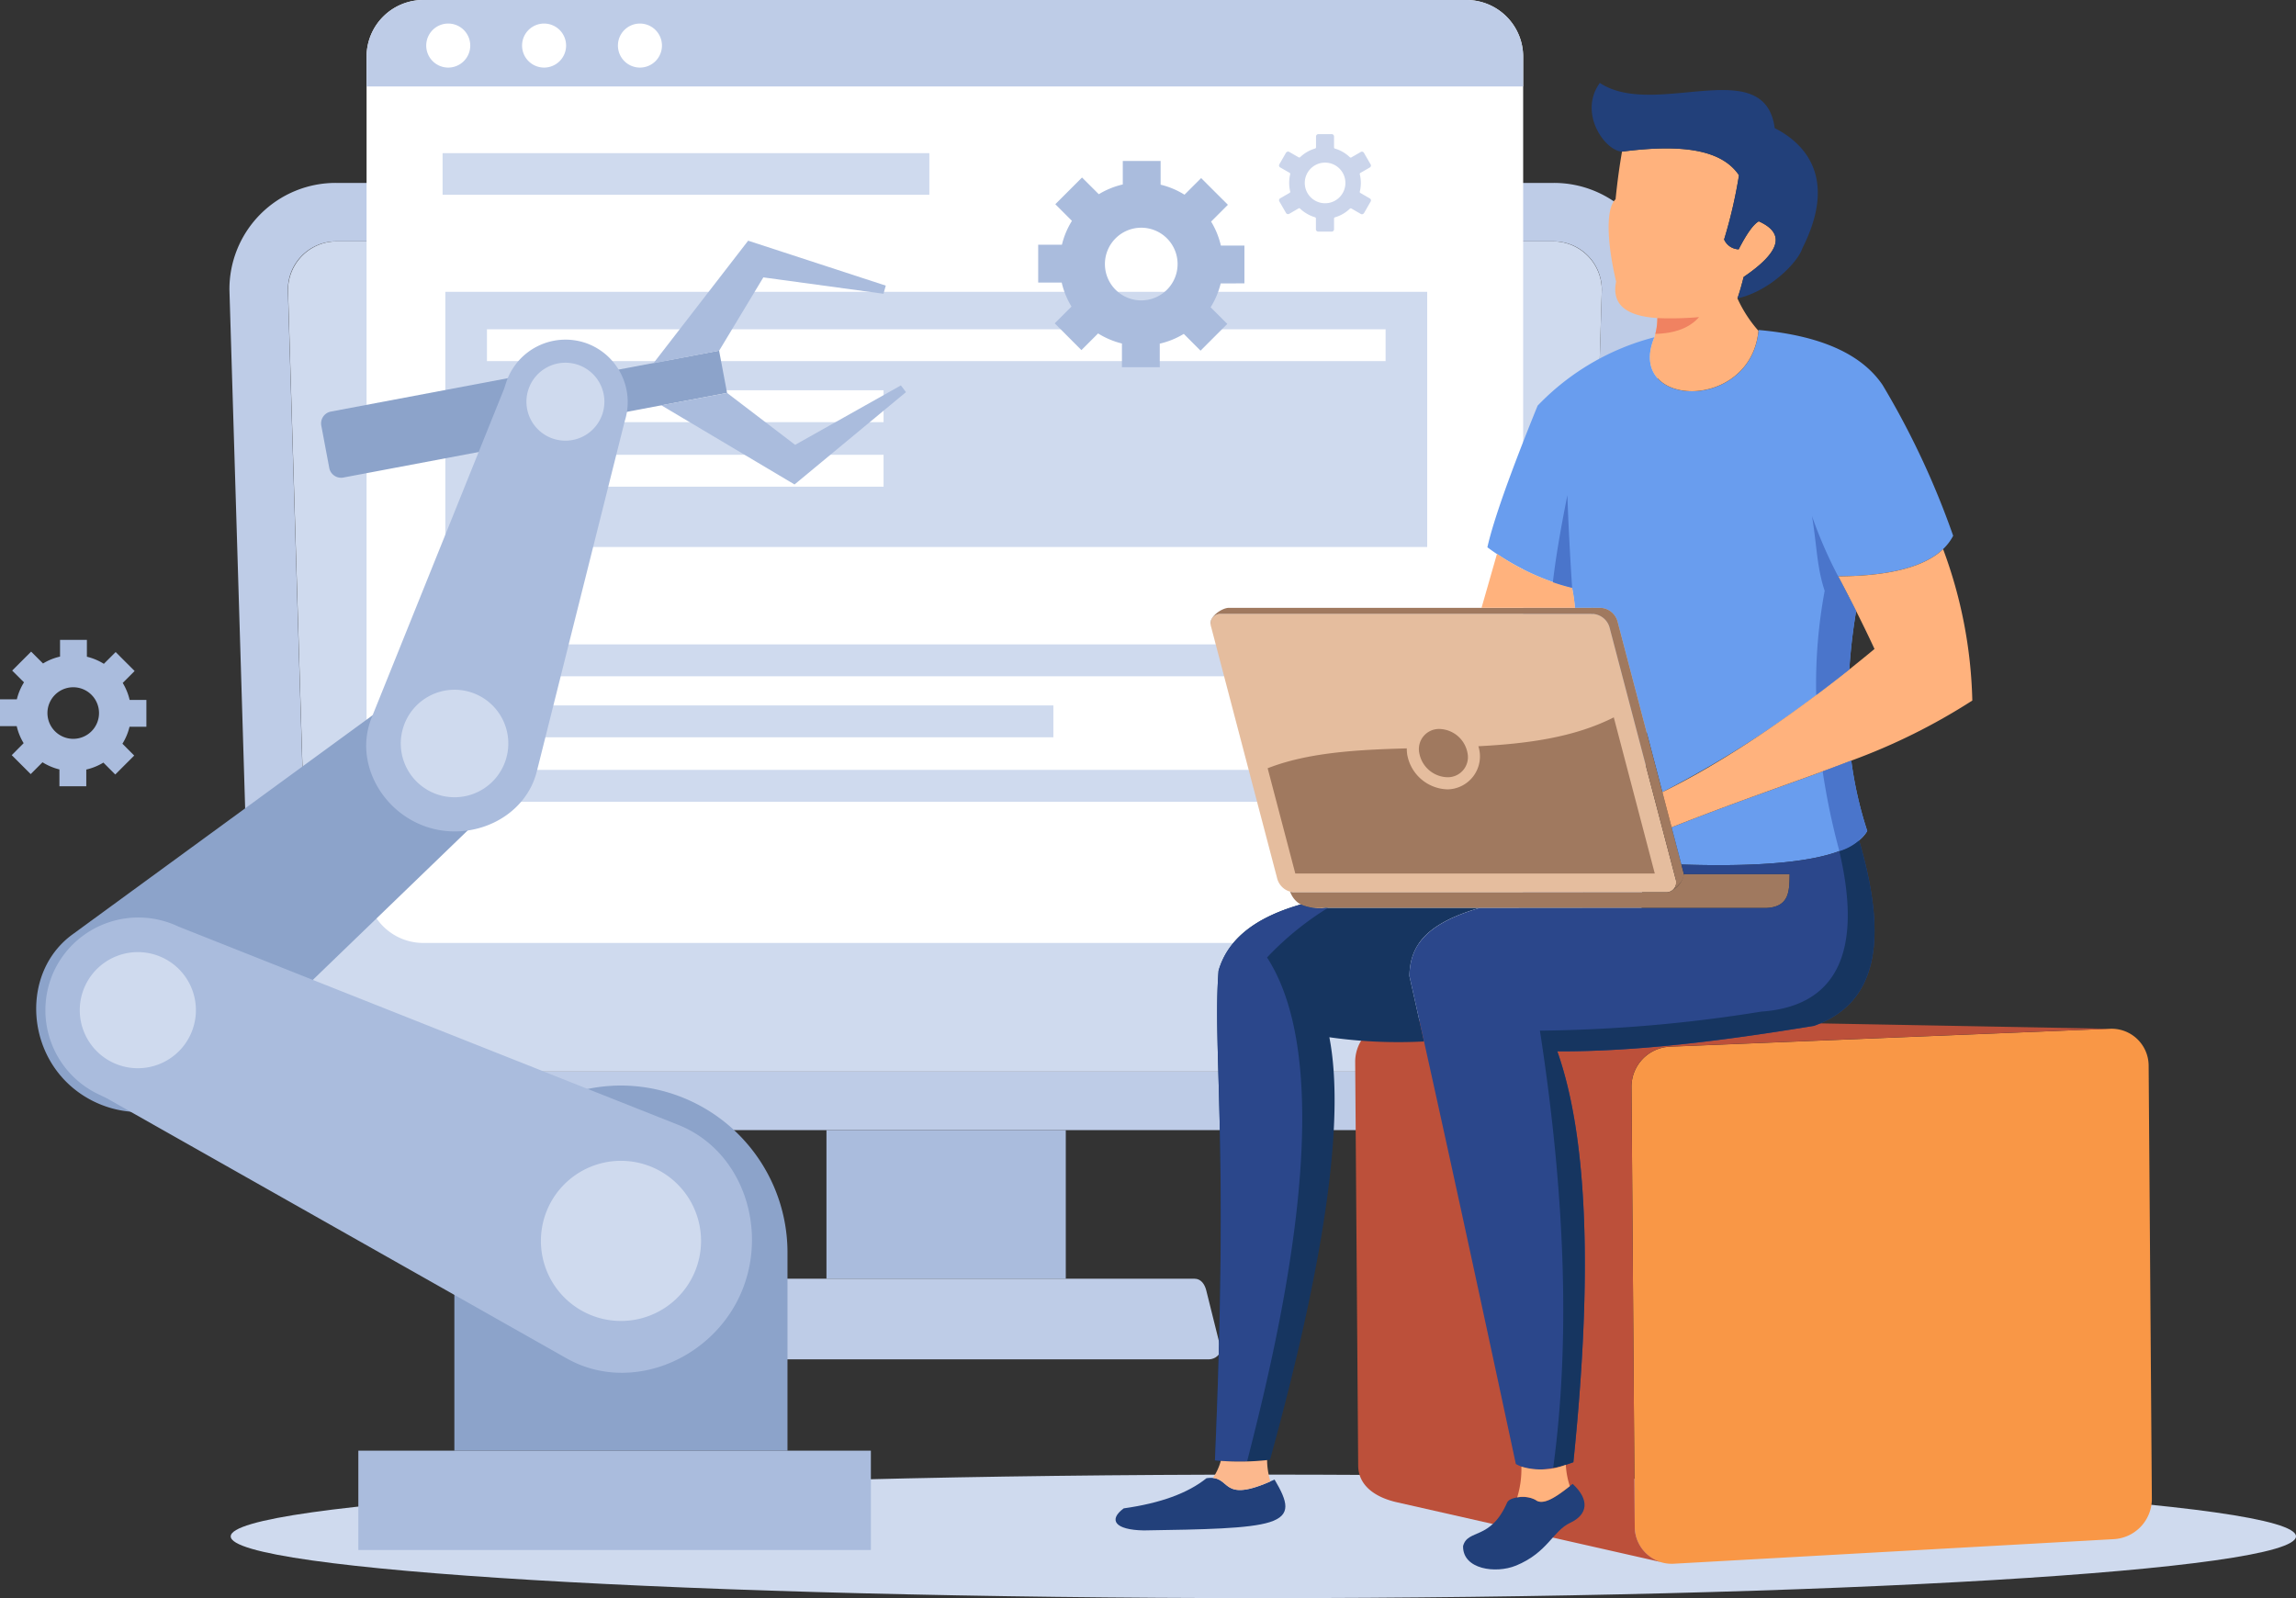 <?xml version="1.0" encoding="UTF-8"?> <svg xmlns="http://www.w3.org/2000/svg" xmlns:xlink="http://www.w3.org/1999/xlink" id="interview_illust" width="266.501" height="185.5" viewBox="0 0 266.501 185.5"><rect x="0" y="0" width="266.501" height="185.5" fill="#333333" stroke="none"/><defs><clipPath id="clip-path"><rect id="長方形_331" data-name="長方形 331" width="266.501" height="185.5" fill="none"></rect></clipPath></defs><g id="グループ_70" data-name="グループ 70" clip-path="url(#clip-path)"><path id="パス_338" data-name="パス 338" d="M117.72,83.962H258.956A12.339,12.339,0,0,1,271.38,96.385l-2.579,85.1a12.614,12.614,0,0,1-12.424,12.423H120.3a12.63,12.63,0,0,1-12.423-12.423l-2.58-85.1A12.333,12.333,0,0,1,117.72,83.962m0,6.786H258.956a5.6,5.6,0,0,1,5.637,5.637l-2.579,85.092a5.792,5.792,0,0,1-5.639,5.642H120.3a5.756,5.756,0,0,1-5.637-5.642l-2.58-85.092a5.6,5.6,0,0,1,5.637-5.637" transform="translate(-78.666 -62.73)" fill="#becce7" fill-rule="evenodd"></path><rect id="長方形_327" data-name="長方形 327" width="27.779" height="17.251" transform="translate(95.929 131.175)" fill="#aabcdd"></rect><path id="パス_339" data-name="パス 339" d="M354.005,586.954h14.943c.751,0,1.183.641,1.362,1.357l1.655,6.642c.179.721-.621,1.362-1.357,1.362H309.627c-.741,0-1.541-.636-1.357-1.362l1.656-6.642c.179-.726.611-1.357,1.362-1.357Z" transform="translate(-230.297 -438.529)" fill="#becce7" fill-rule="evenodd"></path><path id="パス_340" data-name="パス 340" d="M284.7,116.434a5.654,5.654,0,0,0-4.5-5.518l-.139-.03-.134-.02v-.005l-.138-.015-.141-.02-.144-.01-.138-.01h-.006l-.288-.01H137.837l-.288.01-.144.01-.139.01-.139.02-.139.015a5.662,5.662,0,0,0-4.782,5.573l2.58,85.092a5.755,5.755,0,0,0,5.637,5.642H276.5a5.8,5.8,0,0,0,5.636-5.642Z" transform="translate(-98.774 -82.779)" fill="#cfdaee" fill-rule="evenodd"></path><path id="パス_341" data-name="パス 341" d="M174.828,0H295.941a6.586,6.586,0,0,1,6.567,6.567v96.322a6.585,6.585,0,0,1-6.567,6.562H174.828a6.582,6.582,0,0,1-6.567-6.562V6.567A6.583,6.583,0,0,1,174.828,0" transform="translate(-125.712)" fill="#fff" fill-rule="evenodd"></path><path id="パス_342" data-name="パス 342" d="M295.94,0H174.827a6.583,6.583,0,0,0-6.567,6.567v3.465H302.507V6.567A6.587,6.587,0,0,0,295.94,0" transform="translate(-125.712)" fill="#becce7" fill-rule="evenodd"></path><path id="パス_343" data-name="パス 343" d="M198.2,10.812a2.555,2.555,0,1,1-2.555,2.555,2.552,2.552,0,0,1,2.555-2.555m22.251,0a2.555,2.555,0,1,1-2.555,2.555,2.554,2.554,0,0,1,2.555-2.555m-11.126,0a2.555,2.555,0,1,1-2.555,2.555,2.553,2.553,0,0,1,2.555-2.555" transform="translate(-146.172 -8.078)" fill="#fff" fill-rule="evenodd"></path><rect id="長方形_328" data-name="長方形 328" width="56.498" height="4.832" transform="translate(51.372 17.777)" fill="#cfdaee"></rect><rect id="長方形_329" data-name="長方形 329" width="113.965" height="29.618" transform="translate(51.691 33.874)" fill="#cfdaee"></rect><path id="パス_344" data-name="パス 344" d="M223.521,151.137H327.827v3.7H223.521Zm0,14.57h46.034v3.7H223.521Zm0-7.487h46.034v3.7H223.521Z" transform="translate(-166.999 -112.919)" fill="#fff" fill-rule="evenodd"></path><path id="パス_345" data-name="パス 345" d="M206.182,295.787h113.8v3.7h-113.8Zm0,14.565h98.6v3.7h-98.6Zm0-7.482h70.129v3.7H206.182Z" transform="translate(-154.044 -220.99)" fill="#cfdaee" fill-rule="evenodd"></path><path id="パス_346" data-name="パス 346" d="M225.764,676.875c-66.2,0-119.861,3.206-119.861,7.168s53.664,7.168,119.861,7.168S345.624,688,345.624,684.043s-53.664-7.168-119.861-7.168" transform="translate(-79.123 -505.712)" fill="#cfdaee" fill-rule="evenodd"></path><path id="パス_347" data-name="パス 347" d="M71.523,311.383a8.36,8.36,0,0,0-11.747-1.009l-.661.557L20.823,338.893c-5.161,3.763-5.518,11.479-1.408,16.365s11.772,5.841,16.37,1.4l34.734-33.526a8.37,8.37,0,0,0,1-11.752" transform="translate(-12.41 -230.432)" fill="#8ca3ca" fill-rule="evenodd"></path><path id="パス_348" data-name="パス 348" d="M227.894,498.273a19.389,19.389,0,0,0-19.333,19.333v23.051h38.667V517.606a19.391,19.391,0,0,0-19.334-19.333" transform="translate(-155.822 -372.273)" fill="#8ca3ca" fill-rule="evenodd"></path><path id="パス_349" data-name="パス 349" d="M293.574,160.947l-12.353,2.327.924,4.911,12.354-2.331Z" transform="translate(-210.107 -120.247)" fill="#8ca3ca" fill-rule="evenodd"></path><path id="パス_350" data-name="パス 350" d="M182.152,171.691l-.925-4.906a1.4,1.4,0,0,0-1.635-1.114l-31.07,5.861a1.4,1.4,0,0,0-1.113,1.631l.924,4.912a1.4,1.4,0,0,0,1.636,1.113l31.07-5.861a1.4,1.4,0,0,0,1.113-1.636" transform="translate(-110.115 -123.759)" fill="#8ca3ca" fill-rule="evenodd"></path><path id="パス_351" data-name="パス 351" d="M21.868,427.268a10.811,10.811,0,0,0,5.08,14.377l1,.482,53.371,30.185c7.188,4.066,16.465.373,20.024-7.084s.6-16.977-7.079-20.024L36.245,422.187a10.815,10.815,0,0,0-14.377,5.08" transform="translate(-15.555 -314.646)" fill="#aabcdd" fill-rule="evenodd"></path><path id="パス_352" data-name="パス 352" d="M37.277,440.856a6.74,6.74,0,1,0,8.988-3.177,6.746,6.746,0,0,0-8.988,3.177" transform="translate(-27.36 -326.508)" fill="#cfdaee" fill-rule="evenodd"></path><path id="パス_353" data-name="パス 353" d="M193.443,156.232a7.261,7.261,0,0,0-9.118,4.653l-.229.711L168.72,199.769c-2.073,5.145,1.2,10.991,6.477,12.7s11.349-1.1,12.7-6.477l10.2-40.644a7.258,7.258,0,0,0-4.652-9.117" transform="translate(-125.585 -116.462)" fill="#aabcdd" fill-rule="evenodd"></path><path id="パス_354" data-name="パス 354" d="M192.14,316.9a6.24,6.24,0,1,0,4.007,7.86,6.235,6.235,0,0,0-4.007-7.86" transform="translate(-137.452 -236.535)" fill="#cfdaee" fill-rule="evenodd"></path><path id="パス_355" data-name="パス 355" d="M247.578,166.713a4.524,4.524,0,1,0,2.9,5.7,4.521,4.521,0,0,0-2.9-5.7" transform="translate(-180.547 -124.388)" fill="#cfdaee" fill-rule="evenodd"></path><rect id="長方形_330" data-name="長方形 330" width="59.49" height="11.529" transform="translate(41.594 168.384)" fill="#aabcdd"></rect><path id="パス_356" data-name="パス 356" d="M257.548,532.834a9.294,9.294,0,1,0,9.3,9.291,9.3,9.3,0,0,0-9.3-9.291" transform="translate(-185.476 -398.095)" fill="#cfdaee" fill-rule="evenodd"></path><path id="パス_357" data-name="パス 357" d="M299.9,124.7l11-14.232,15.973,5.215-.263.945-13.949-1.9-5.13,8.511Z" transform="translate(-224.06 -82.53)" fill="#aabcdd" fill-rule="evenodd"></path><path id="パス_358" data-name="パス 358" d="M303.533,179.216,319,188.408l12.935-10.718-.591-.781-12.274,6.9-7.9-6.025Z" transform="translate(-226.777 -132.174)" fill="#aabcdd" fill-rule="evenodd"></path><path id="パス_359" data-name="パス 359" d="M804.393,472.2l-51.1,2.083a4.656,4.656,0,0,0-4.426,4.643l.378,51.089a4.285,4.285,0,0,0,4.494,4.28l51.1-2.854a4.679,4.679,0,0,0,4.428-4.638l-.373-50.323a4.3,4.3,0,0,0-4.494-4.28" transform="translate(-559.497 -352.787)" fill="#f99746" fill-rule="evenodd"></path><path id="パス_360" data-name="パス 360" d="M709.643,468.314,638.551,467l-12.081.492a4.663,4.663,0,0,0-4.424,4.643L622.393,519c.015,2.446,2.128,3.743,4.5,4.28l30.631,6.935a4.293,4.293,0,0,1-3.027-4.091l-.382-51.089a4.66,4.66,0,0,1,4.431-4.643l11.562-.472Z" transform="translate(-464.747 -348.905)" fill="#bc503a" fill-rule="evenodd"></path><path id="パス_361" data-name="パス 361" d="M515.3,684.461c6.985-.11,12.205-.194,14.615-.96,2.6-.82,2.063-2.406.567-4.941-6.582,3.028-4.827-.626-7.9-.159q-3.243,2.61-9.609,3.5c-1.794,1.322-1.063,2.5,2.331,2.56" transform="translate(-382.54 -506.821)" fill="#22407a" fill-rule="evenodd"></path><path id="パス_362" data-name="パス 362" d="M556.941,281.79h43.14a2.152,2.152,0,0,1,1.949,1.546l7.676,29.225a1.154,1.154,0,0,1-1.138,1.546h-43.14a2.158,2.158,0,0,1-1.954-1.546L555.8,283.336a1.155,1.155,0,0,1,1.143-1.546" transform="translate(-415.212 -210.533)" fill="#e5bd9e" fill-rule="evenodd"></path><path id="パス_363" data-name="パス 363" d="M697.831,185.265l5.21,19.845a123.936,123.936,0,0,0,21.7-14.243,65.59,65.59,0,0,1,.79-6.766c-.636-1.258-1.328-2.6-2.087-4.037q10.945-.067,13.352-4.708a95.524,95.524,0,0,0-8.188-17.493q-3.676-5.436-14.4-6.393c-.834,9.589-15.545,9.1-12.085.84a28.7,28.7,0,0,0-13.561,7.944q-4.785,11.775-5.831,16.44a28.693,28.693,0,0,0,9.833,4.708,21.663,21.663,0,0,1,.334,2.317h2.977a2.159,2.159,0,0,1,1.954,1.546" transform="translate(-510.088 -113.168)" fill="#699dee" fill-rule="evenodd"></path><path id="パス_364" data-name="パス 364" d="M608.09,300.39l-5.21-19.845A2.158,2.158,0,0,0,600.926,279h-43.14c-.85,0-2.366,1.1-2.113,1.944a1.131,1.131,0,0,1,1.193-1.238h43.14a2.152,2.152,0,0,1,1.949,1.546l7.675,29.226a1.232,1.232,0,0,1-.3,1.248c.711-.457,1.387-1.347,1.228-1.949Z" transform="translate(-415.138 -208.448)" fill="#a0795f" fill-rule="evenodd"></path><path id="パス_365" data-name="パス 365" d="M635.777,403.35h-43.14a1.693,1.693,0,0,1-.472-.07c.855,2.227,3.192,1.9,4.1,1.889h51.149c2.769-.114,2.7-2.058,2.734-3.932H637.86a2.531,2.531,0,0,1-1.248,1.815,1.214,1.214,0,0,1-.835.3" transform="translate(-442.422 -299.775)" fill="#a0795f" fill-rule="evenodd"></path><path id="パス_366" data-name="パス 366" d="M622.04,329.3c-4.623,2.341-10.091,3.062-15.719,3.351a3.829,3.829,0,0,1-3.564,5.006,4.886,4.886,0,0,1-4.693-4.037,4.538,4.538,0,0,1-.05-.721c-5.841.159-11.484.482-16.151,2.307l3.211,12.219H626.8Z" transform="translate(-434.725 -246.033)" fill="#a0795f" fill-rule="evenodd"></path><path id="パス_367" data-name="パス 367" d="M653.729,334.613a3.4,3.4,0,0,1,3.241,2.8,2.332,2.332,0,0,1-2.356,2.8,3.409,3.409,0,0,1-3.241-2.8,2.33,2.33,0,0,1,2.356-2.8" transform="translate(-486.632 -249.998)" fill="#a0795f" fill-rule="evenodd"></path><path id="パス_368" data-name="パス 368" d="M789.993,357.31a45.244,45.244,0,0,1-1.854-8.168c-5.811,2.252-12.453,4.419-20.854,7.74l1.134,4.32q19.039.619,21.575-3.892" transform="translate(-573.259 -260.853)" fill="#699dee" fill-rule="evenodd"></path><path id="パス_369" data-name="パス 369" d="M764.114,284.354c8.4-3.321,15.043-5.488,20.854-7.74a71.045,71.045,0,0,0,14.049-6.975,53.7,53.7,0,0,0-3.39-17.573q-3.242,3.1-12.178,3.157,2.586,4.892,4.214,8.431c-8.958,7.432-17.6,13.184-24.622,16.614Z" transform="translate(-570.087 -188.325)" fill="#ffb27d" fill-rule="evenodd"></path><path id="パス_370" data-name="パス 370" d="M681.834,254.208q-.969,3.393-1.795,6.269h10.849a20.537,20.537,0,0,0-.334-2.317,27.381,27.381,0,0,1-8.72-3.952" transform="translate(-508.075 -189.926)" fill="#ffb27d" fill-rule="evenodd"></path><path id="パス_371" data-name="パス 371" d="M564.075,479.627q9.627-34.905,6.885-49.041a56.8,56.8,0,0,0,10.991.488c-.562-2.516-1.123-5.041-1.7-7.6.065-3.47,1.839-6.045,8.128-7.894H570.5a5.5,5.5,0,0,1-2.863-.408c-5.762,1.645-8.569,4.36-9.535,7.681-.7,9.127,1.193,19.527-.423,56.841a29.4,29.4,0,0,0,6.393-.07" transform="translate(-416.659 -310.189)" fill="#163560" fill-rule="evenodd"></path><path id="パス_372" data-name="パス 372" d="M570.782,415.583H570.5a5.493,5.493,0,0,1-2.863-.408c-5.762,1.645-8.569,4.36-9.535,7.681-.7,9.127,1.193,19.527-.423,56.841a27.913,27.913,0,0,0,3.733.129c3.316-12.975,11.2-44.79,2.317-58.5a34.659,34.659,0,0,1,7.049-5.742" transform="translate(-416.66 -310.189)" fill="#2b478b" fill-rule="evenodd"></path><path id="パス_373" data-name="パス 373" d="M755.773,89.3a15.079,15.079,0,0,1-2.441-3.768c.229-.656.472-1.487.72-2.486q6.43-4.369,1.755-6.458-.94.529-2.332,3.251a1.915,1.915,0,0,1-1.69-1.143,56.316,56.316,0,0,0,1.726-7.457c-2.109-3.137-7.044-3.584-13.577-2.739q-.455,2.61-.746,5.528c-1.157,1.064-1.009,5.011.061,9.555q-.8,3.877,4.786,4.236a8.126,8.126,0,0,1-.333,2.222v0c0,.005-.01.015-.015.03-3.4,8.193,11.162,8.7,12.085-.775" transform="translate(-551.665 -50.9)" fill="#ffb27d" fill-rule="evenodd"></path><path id="パス_374" data-name="パス 374" d="M734.1,46.052c6.533-.845,11.469-.4,13.578,2.739a55.527,55.527,0,0,1-1.726,7.457,1.915,1.915,0,0,0,1.69,1.143q1.394-2.721,2.332-3.251,4.67,2.1-1.755,6.458c-.249,1-.492,1.829-.721,2.486,3.849-.86,7.074-4.3,7.526-5.8,4.494-8.859-.517-12.6-3.2-13.964-1.184-8.769-13.92-1.019-20.3-5.245-2.535,3.5.6,7.894,2.58,7.974" transform="translate(-545.829 -28.449)" fill="#22407a" fill-rule="evenodd"></path><path id="パス_375" data-name="パス 375" d="M764.89,145.554a38.1,38.1,0,0,1-4.842.114,6.884,6.884,0,0,1-.234,1.834q3.46-.09,5.076-1.949" transform="translate(-567.678 -108.747)" fill="#f08261" fill-rule="evenodd"></path><path id="パス_376" data-name="パス 376" d="M693.908,407.29c7.525-2.7,8.549-10.2,5.238-21.525q-4.079,3.333-20.63,2.8l.258.979a.616.616,0,0,1,.02.134h12.289c-.035,1.874.035,3.818-2.734,3.932H655.082c-6.288,1.849-8.063,4.424-8.128,7.894,3.982,17.792,7.521,34.1,12.349,56.642q2.438,1.372,6.676-.209,3.395-32.787-1.864-47.689c9.311.035,19.24-1.233,29.794-2.958" transform="translate(-483.357 -288.216)" fill="#2b478b" fill-rule="evenodd"></path><path id="パス_377" data-name="パス 377" d="M738.647,407.29c7.525-2.7,8.549-10.2,5.238-21.525a8.141,8.141,0,0,1-2.3,1.243c2.744,11.643-.237,18.021-9.082,18.632a170.793,170.793,0,0,1-25.666,2.207q4.489,29.111,1.537,50.766a14.844,14.844,0,0,0,2.345-.676q3.395-32.787-1.864-47.689c9.311.035,19.24-1.233,29.794-2.958" transform="translate(-528.095 -288.216)" fill="#163560" fill-rule="evenodd"></path><path id="パス_378" data-name="パス 378" d="M557.655,670.3a6.536,6.536,0,0,1-.915,1.984c2.013.189,1.238,2.779,6.676.4a8.733,8.733,0,0,1-.387-2.476,29.665,29.665,0,0,1-5.374.09" transform="translate(-415.955 -500.731)" fill="#fcb88d" fill-rule="evenodd"></path><path id="パス_379" data-name="パス 379" d="M677.733,690.611c3.709-1.531,4.265-4.021,6.3-4.971s2.287-2.665.278-4.519c-1.481,1.183-3.321,2.639-4.3,1.864-.651-.512-2.853-.477-3.291.273-1.924,4.464-4.593,3.052-5.125,5.081-.06,2.709,3.8,3.231,6.129,2.272" transform="translate(-501.773 -508.884)" fill="#22407a" fill-rule="evenodd"></path><path id="パス_380" data-name="パス 380" d="M696.9,672.566a11.257,11.257,0,0,1-.487,3.574,3.245,3.245,0,0,1,2.143.3c.9.711,2.551-.487,3.967-1.605a9.578,9.578,0,0,1-.467-2.481,7.989,7.989,0,0,1-5.155.214" transform="translate(-520.31 -502.332)" fill="#ffb27d" fill-rule="evenodd"></path><path id="パス_381" data-name="パス 381" d="M745.905,236.686a51.356,51.356,0,0,1-3.039-6.995c.572,3.41.543,5.871,1.472,8.675a59.075,59.075,0,0,0-.983,12.095q1.908-1.424,3.847-2.973a65.776,65.776,0,0,1,.79-6.766c-.636-1.258-1.327-2.6-2.086-4.037m-33.114.686a21.491,21.491,0,0,0,2.232.651q-.418-6.517-.547-10.768-1.253,6.279-1.685,10.116m36.489,28.873a45.664,45.664,0,0,1-1.854-8.167c-1.079.417-2.182.83-3.321,1.248a81.306,81.306,0,0,0,1.939,9.251,5.861,5.861,0,0,0,3.236-2.332" transform="translate(-532.545 -169.789)" fill="#4a75cb" fill-rule="evenodd"></path><path id="パス_382" data-name="パス 382" d="M488.5,90.063a4.218,4.218,0,1,1,4.215-4.216,4.219,4.219,0,0,1-4.215,4.216m11.971-1.974V83.7h-2.734a9.384,9.384,0,0,0-1.133-2.784l1.949-1.949-3.107-3.1-1.929,1.929a9.384,9.384,0,0,0-2.773-1.163V73.877h-4.391v2.729a9.508,9.508,0,0,0-2.784,1.133L481.622,75.8l-3.1,3.1,1.929,1.934a9.353,9.353,0,0,0-1.163,2.769h-2.754v4.39h2.729a9.4,9.4,0,0,0,1.138,2.789l-1.949,1.944,3.1,3.107,1.934-1.934a9.512,9.512,0,0,0,2.769,1.169v2.754h4.389V95.084a9.406,9.406,0,0,0,2.789-1.133l1.944,1.949,3.107-3.107-1.934-1.929a9.524,9.524,0,0,0,1.168-2.774Z" transform="translate(-356.029 -55.196)" fill="#aabcdd" fill-rule="evenodd"></path><path id="パス_383" data-name="パス 383" d="M8.5,305.206a2.993,2.993,0,1,1,2.993-2.993A2.988,2.988,0,0,1,8.5,305.206m8.491-1.4v-3.112H15.049a6.8,6.8,0,0,0-.805-1.978l1.381-1.382-2.2-2.2L12.055,296.5a6.7,6.7,0,0,0-1.969-.825v-1.953H6.969v1.939a6.542,6.542,0,0,0-1.974.8l-1.382-1.377-2.2,2.2,1.372,1.367a6.7,6.7,0,0,0-.83,1.969H0v3.112H1.94a6.63,6.63,0,0,0,.805,1.978L1.362,307.1l2.2,2.2,1.372-1.372a6.745,6.745,0,0,0,1.964.83v1.954h3.117v-1.939A6.772,6.772,0,0,0,12,307.965l1.377,1.382,2.2-2.2-1.367-1.372a6.7,6.7,0,0,0,.825-1.969Z" transform="translate(0 -219.448)" fill="#aabcdd" fill-rule="evenodd"></path><path id="パス_384" data-name="パス 384" d="M591.276,63.241a4.278,4.278,0,0,0-.921.393,4.223,4.223,0,0,0-.81.611.143.143,0,0,1-.169.02l-1.094-.631-.01-.005a.253.253,0,0,0-.2-.02.244.244,0,0,0-.164.124l-.01.005-.766,1.332a.256.256,0,0,0-.03.2.284.284,0,0,0,.125.169l.01,0,1.084.622a.143.143,0,0,1,.069.159,4.2,4.2,0,0,0-.089.5,4.323,4.323,0,0,0-.03.507,4.266,4.266,0,0,0,.119,1,.146.146,0,0,1-.074.164l-1.084.627a.267.267,0,0,0-.129.164.272.272,0,0,0,.03.2l.771,1.337a.292.292,0,0,0,.169.129.271.271,0,0,0,.2-.03h.01l1.083-.631a.144.144,0,0,1,.169.025,4.2,4.2,0,0,0,.81.607,4.075,4.075,0,0,0,.929.4.145.145,0,0,1,.1.139v1.258a.271.271,0,0,0,.268.268H593.2a.281.281,0,0,0,.2-.079.29.29,0,0,0,.078-.189V71.369a.145.145,0,0,1,.109-.144,4,4,0,0,0,.92-.393,4.214,4.214,0,0,0,.81-.607.144.144,0,0,1,.179-.02l1.083.626a.281.281,0,0,0,.209.03.3.3,0,0,0,.164-.129l.011-.005.764-1.332a.274.274,0,0,0,.026-.2.244.244,0,0,0-.125-.164l-1.089-.631a.143.143,0,0,1-.07-.159,4.266,4.266,0,0,0,0-2.008.149.149,0,0,1,.075-.164l1.083-.626a.245.245,0,0,0,.125-.164.251.251,0,0,0-.026-.2l-.01-.01-.766-1.327a.3.3,0,0,0-.164-.129.28.28,0,0,0-.209.03l-1.094.631a.151.151,0,0,1-.174-.025,4.022,4.022,0,0,0-.805-.606,3.809,3.809,0,0,0-.925-.393.148.148,0,0,1-.1-.139V61.84a.289.289,0,0,0-.078-.189.28.28,0,0,0-.2-.08h-1.546a.271.271,0,0,0-.268.269V63.1a.147.147,0,0,1-.115.139Zm-.508,2.331a2.358,2.358,0,1,1-.686,1.66,2.343,2.343,0,0,1,.686-1.66" transform="translate(-438.634 -46.001)" fill="#cbd5eb" fill-rule="evenodd"></path></g></svg> 